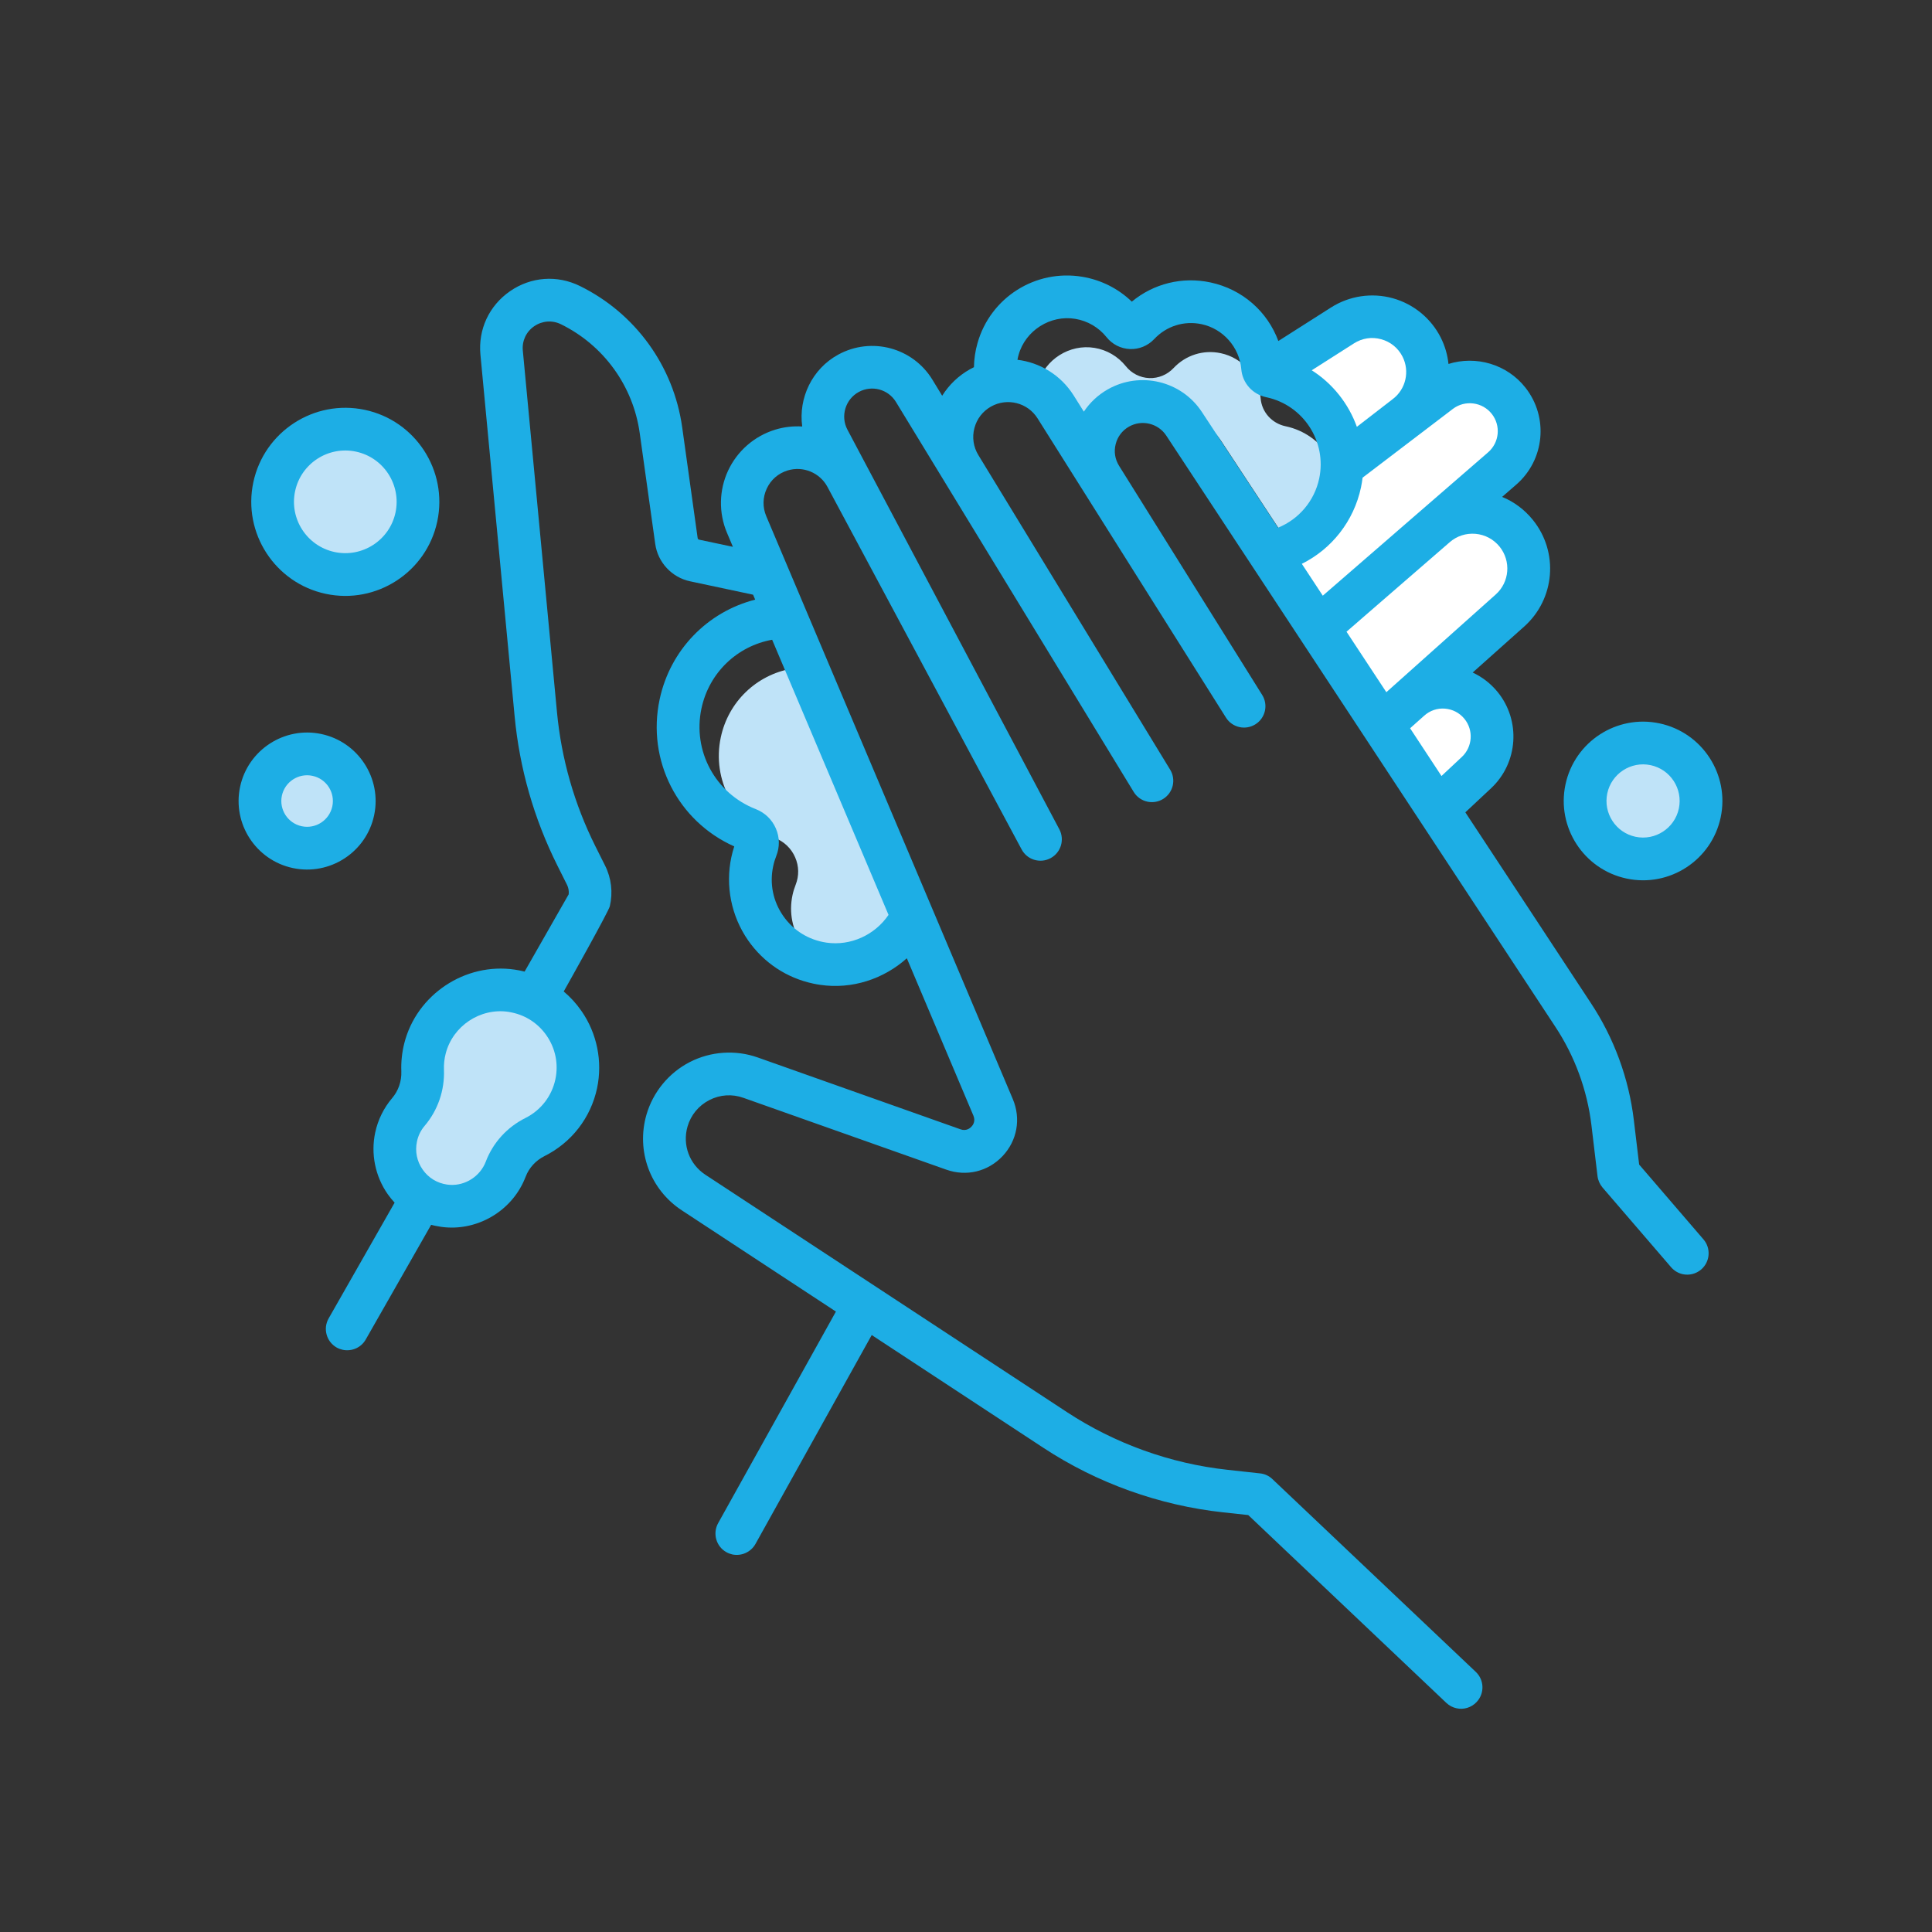 <?xml version="1.0" encoding="utf-8"?>
<!-- Generator: Adobe Illustrator 16.0.0, SVG Export Plug-In . SVG Version: 6.00 Build 0)  -->
<!DOCTYPE svg PUBLIC "-//W3C//DTD SVG 1.1//EN" "http://www.w3.org/Graphics/SVG/1.1/DTD/svg11.dtd">
<svg version="1.1" id="Warstwa_1" xmlns="http://www.w3.org/2000/svg" xmlns:xlink="http://www.w3.org/1999/xlink" x="0px" y="0px"
	 width="56.69px" height="56.69px" viewBox="0 0 56.69 56.69" enable-background="new 0 0 56.69 56.69" xml:space="preserve">
<rect x="0" y="0" width="56.69" height="56.69" fill="#333333" stroke="none"/>
<g>
	<path fill="#BFE3F8" d="M32.07,12.453l0.3,0.477c0.177-0.266,0.413-0.489,0.698-0.652c0.949-0.543,2.164-0.253,2.765,0.661
		l2.235,3.396c0.609-0.248,1.066-0.781,1.207-1.442c0.23-1.083-0.463-2.151-1.545-2.384l-0.006-0.001
		c-0.406-0.086-0.701-0.417-0.734-0.822c-0.055-0.645-0.535-1.188-1.168-1.322c-0.511-0.109-1.03,0.055-1.389,0.438
		c-0.184,0.195-0.442,0.302-0.711,0.292c-0.27-0.011-0.521-0.139-0.689-0.351c-0.229-0.285-0.555-0.476-0.915-0.535
		c-0.731-0.122-1.462,0.341-1.663,1.053c-0.014,0.049-0.025,0.099-0.033,0.148C31.078,11.488,31.691,11.852,32.07,12.453
		L32.07,12.453z"/>
	<path fill="#BFE3F8" d="M22.742,24.59c0.267,0.104,0.477,0.306,0.59,0.567c0.113,0.258,0.118,0.544,0.014,0.806
		c-0.039,0.098-0.07,0.2-0.092,0.304c-0.109,0.512-0.004,1.028,0.294,1.458c0.298,0.429,0.748,0.707,1.269,0.784
		c0.709,0.104,1.423-0.225,1.822-0.814l-3.415-8.073c-1.025,0.183-1.851,0.965-2.074,2.014
		C20.884,22.884,21.555,24.127,22.742,24.59L22.742,24.59z"/>
	<path fill="#1DAEE5" d="M12.651,35.939l-1.919,3.365c-0.138,0.244-0.415,0.357-0.674,0.303c-0.062-0.014-0.123-0.035-0.181-0.068
		c-0.3-0.172-0.405-0.555-0.233-0.855l1.935-3.395c-0.073-0.078-0.14-0.162-0.203-0.25c-0.366-0.523-0.5-1.182-0.367-1.805
		c0.079-0.373,0.251-0.723,0.497-1.012c0.185-0.217,0.28-0.496,0.27-0.785c-0.011-0.277,0.019-0.555,0.087-0.826
		c0.362-1.428,1.785-2.375,3.241-2.16c0.099,0.015,0.195,0.034,0.29,0.058l0.002-0.005l1.291-2.263
		c0.01-0.096-0.006-0.192-0.048-0.276l-0.287-0.574c-0.686-1.374-1.108-2.848-1.252-4.377c-0.334-3.535-0.669-7.071-1.003-10.606
		c-0.07-0.744,0.255-1.44,0.87-1.865c0.615-0.424,1.382-0.48,2.051-0.15c1.626,0.8,2.748,2.35,2.999,4.145l0.454,3.251
		c0.003,0.022,0.021,0.041,0.042,0.046l0.992,0.21l-0.173-0.41c-0.248-0.585-0.236-1.252,0.033-1.828
		c0.269-0.575,0.772-1.013,1.379-1.199c0.263-0.081,0.532-0.11,0.795-0.094c-0.114-0.832,0.286-1.69,1.061-2.111
		c0.973-0.529,2.186-0.203,2.761,0.741l0.285,0.468c0.2-0.32,0.477-0.587,0.816-0.778c0.039-0.021,0.077-0.041,0.116-0.06
		c0.004-0.237,0.038-0.473,0.104-0.705c0.379-1.34,1.701-2.177,3.075-1.948c0.552,0.092,1.057,0.347,1.453,0.73
		c0.64-0.53,1.478-0.74,2.307-0.564c0.938,0.2,1.675,0.855,1.993,1.719l1.547-0.985c0.536-0.341,1.195-0.44,1.808-0.271
		s1.128,0.592,1.413,1.16c0.123,0.247,0.197,0.507,0.224,0.769c0.802-0.251,1.714,0.002,2.259,0.696
		c0.684,0.87,0.564,2.121-0.272,2.846l-0.413,0.359c0.35,0.143,0.658,0.373,0.902,0.675c0.764,0.945,0.652,2.319-0.254,3.129
		l-1.512,1.35c0.279,0.129,0.527,0.321,0.729,0.566c0.689,0.842,0.607,2.084-0.188,2.828l-0.756,0.708
		c1.229,1.863,2.455,3.729,3.681,5.593c0.681,1.027,1.118,2.217,1.263,3.439l0.156,1.303l1.887,2.195
		c0.226,0.262,0.195,0.658-0.066,0.883c-0.155,0.133-0.354,0.178-0.539,0.139c-0.131-0.027-0.252-0.098-0.345-0.205l-2.013-2.34
		c-0.08-0.096-0.131-0.211-0.146-0.334l-0.178-1.492c-0.123-1.029-0.49-2.031-1.064-2.896c-3.805-5.781-7.605-11.561-11.412-17.34
		c-0.238-0.362-0.719-0.477-1.095-0.262c-0.195,0.111-0.334,0.293-0.389,0.512c-0.056,0.218-0.021,0.443,0.099,0.636l4.198,6.721
		c0.185,0.293,0.097,0.68-0.196,0.864c-0.145,0.091-0.311,0.116-0.465,0.083c-0.16-0.034-0.307-0.13-0.4-0.279l-5.528-8.78
		c-0.29-0.462-0.891-0.613-1.366-0.347c-0.244,0.138-0.417,0.362-0.488,0.634c-0.071,0.271-0.029,0.551,0.116,0.789l5.628,9.231
		c0.181,0.296,0.087,0.682-0.209,0.862c-0.142,0.087-0.306,0.109-0.456,0.078c-0.164-0.035-0.312-0.134-0.405-0.287L26.29,11.795
		c-0.228-0.374-0.708-0.503-1.092-0.293c-0.391,0.213-0.541,0.706-0.334,1.102l6.219,11.728c0.163,0.306,0.048,0.686-0.257,0.849
		c-0.305,0.164-0.686,0.049-0.849-0.257l-5.697-10.637c-0.224-0.419-0.717-0.622-1.171-0.482c-0.272,0.084-0.49,0.272-0.61,0.531
		c-0.121,0.259-0.126,0.547-0.015,0.81c2.411,5.702,4.823,11.404,7.235,17.105c0.243,0.576,0.128,1.217-0.3,1.672
		c-0.43,0.455-1.061,0.607-1.651,0.398l-5.952-2.107c-0.333-0.119-0.688-0.096-1.003,0.066c-0.314,0.162-0.541,0.438-0.639,0.775
		c-0.155,0.539,0.054,1.105,0.522,1.414l10.609,6.965c1.41,0.926,3.042,1.514,4.72,1.695l0.948,0.104
		c0.136,0.014,0.264,0.072,0.363,0.168l5.967,5.656c0.252,0.238,0.263,0.635,0.023,0.887c-0.155,0.164-0.379,0.227-0.585,0.182
		c-0.109-0.023-0.214-0.076-0.301-0.158l-5.813-5.512l-0.738-0.08c-1.873-0.203-3.697-0.857-5.273-1.893l-5.037-3.309l-3.411,6.129
		c-0.138,0.246-0.416,0.363-0.678,0.309c-0.06-0.014-0.119-0.035-0.174-0.066c-0.303-0.168-0.412-0.551-0.243-0.854l3.455-6.207
		l-4.52-2.969c-0.93-0.609-1.348-1.74-1.039-2.809c0.193-0.664,0.656-1.227,1.271-1.543c0.616-0.316,1.342-0.365,1.994-0.135
		l5.952,2.109c0.167,0.059,0.279-0.035,0.319-0.078c0.041-0.041,0.126-0.158,0.058-0.322c-0.651-1.539-1.303-3.08-1.954-4.62
		c-0.681,0.611-1.614,0.918-2.543,0.78c-0.068-0.01-0.135-0.021-0.202-0.036c-0.781-0.166-1.455-0.612-1.914-1.271
		c-0.491-0.707-0.67-1.594-0.491-2.436c0.023-0.107,0.051-0.215,0.086-0.319c-1.654-0.737-2.571-2.521-2.19-4.312
		c0.311-1.462,1.41-2.573,2.804-2.929l-0.062-0.145l-1.848-0.393c-0.536-0.113-0.948-0.556-1.023-1.098l-0.455-3.251
		c-0.193-1.383-1.057-2.577-2.31-3.193c-0.257-0.126-0.55-0.104-0.787,0.058c-0.235,0.162-0.36,0.43-0.333,0.715
		c0.333,3.536,0.668,7.071,1.002,10.606c0.13,1.375,0.509,2.699,1.126,3.935l0.287,0.573c0.183,0.366,0.232,0.787,0.138,1.189
		c-0.037,0.157-1.175,2.185-1.353,2.502c0.196,0.164,0.372,0.357,0.522,0.574c0.456,0.656,0.622,1.48,0.457,2.262
		c-0.185,0.869-0.747,1.596-1.543,1.994c-0.256,0.129-0.454,0.344-0.553,0.605c-0.022,0.057-0.047,0.113-0.074,0.172
		c-0.431,0.904-1.42,1.438-2.405,1.299c-0.056-0.008-0.11-0.018-0.164-0.029C12.74,35.963,12.695,35.951,12.651,35.939
		L12.651,35.939z M31.504,11.603l0.299,0.476c0.176-0.266,0.414-0.489,0.699-0.652c0.949-0.542,2.164-0.253,2.764,0.661l2.236,3.396
		c0.609-0.249,1.066-0.782,1.207-1.443c0.229-1.083-0.463-2.151-1.545-2.384l-0.007-0.001c-0.405-0.086-0.7-0.417-0.734-0.822
		c-0.054-0.644-0.534-1.188-1.167-1.322c-0.512-0.108-1.031,0.055-1.389,0.438c-0.184,0.195-0.443,0.303-0.711,0.292
		c-0.27-0.011-0.521-0.138-0.689-0.351c-0.229-0.285-0.555-0.476-0.916-0.535c-0.73-0.122-1.461,0.341-1.662,1.053
		c-0.015,0.05-0.025,0.099-0.034,0.148C30.512,10.637,31.125,11.002,31.504,11.603L31.504,11.603z M22.175,23.741
		c0.267,0.104,0.477,0.305,0.59,0.566c0.113,0.258,0.118,0.544,0.014,0.806c-0.039,0.098-0.07,0.2-0.092,0.305
		c-0.109,0.511-0.004,1.028,0.294,1.457s0.748,0.707,1.269,0.784c0.709,0.104,1.423-0.225,1.822-0.814l-3.415-8.073
		c-1.025,0.184-1.851,0.966-2.074,2.015C20.317,22.035,20.988,23.277,22.175,23.741L22.175,23.741z"/>
	<path fill="#BFE3F8" d="M12.403,34.32c0.169,0.242,0.425,0.398,0.72,0.439c0.449,0.063,0.9-0.182,1.099-0.598
		c0.012-0.025,0.023-0.051,0.033-0.078c0.212-0.555,0.625-1.01,1.164-1.279c0.453-0.227,0.772-0.641,0.877-1.133
		c0.096-0.451,0.003-0.908-0.259-1.287c-0.243-0.35-0.6-0.586-1.014-0.674c-0.035-0.008-0.07-0.014-0.105-0.02
		c-0.827-0.123-1.636,0.416-1.841,1.229c-0.04,0.154-0.056,0.313-0.05,0.471h0c0.022,0.604-0.179,1.188-0.567,1.645
		c-0.113,0.133-0.189,0.287-0.225,0.459C12.173,33.783,12.232,34.076,12.403,34.32L12.403,34.32z"/>
	<path fill="#1DAEE5" d="M9.559,17.425c-1.489-0.316-2.442-1.784-2.126-3.272c0.316-1.489,1.784-2.443,3.272-2.127
		c1.489,0.316,2.442,1.784,2.126,3.273C12.516,16.788,11.047,17.742,9.559,17.425L9.559,17.425z"/>
	<path fill="#BFE3F8" d="M10.445,13.252c-0.813-0.173-1.614,0.348-1.786,1.16c-0.173,0.813,0.348,1.613,1.16,1.786
		s1.614-0.348,1.786-1.159C11.778,14.226,11.258,13.425,10.445,13.252L10.445,13.252z"/>
	<path fill="#1DAEE5" d="M48.696,21.226c1.255,0.267,2.06,1.504,1.793,2.76s-1.505,2.061-2.761,1.793
		c-1.256-0.266-2.06-1.505-1.793-2.76C46.202,21.763,47.44,20.958,48.696,21.226L48.696,21.226z"/>
	<path fill="#BFE3F8" d="M47.989,24.553c0.579,0.123,1.15-0.249,1.273-0.828s-0.248-1.15-0.827-1.273s-1.15,0.248-1.273,0.827
		S47.41,24.43,47.989,24.553L47.989,24.553z"/>
	<path fill="#1DAEE5" d="M10.978,23.922c-0.23,1.085-1.3,1.779-2.385,1.549c-1.084-0.23-1.779-1.3-1.548-2.384
		s1.3-1.779,2.384-1.549C10.513,21.769,11.208,22.838,10.978,23.922L10.978,23.922z"/>
	<path fill="#BFE3F8" d="M8.271,23.347c-0.086,0.409,0.175,0.811,0.583,0.897c0.409,0.087,0.81-0.175,0.897-0.583
		s-0.174-0.81-0.583-0.896C8.76,22.678,8.358,22.94,8.271,23.347L8.271,23.347z"/>
	<path fill="#FFFFFF" d="M41.156,10.469c-0.129-0.256-0.351-0.438-0.626-0.514c-0.275-0.077-0.56-0.033-0.8,0.12l-1.24,0.79
		c0.616,0.392,1.08,0.98,1.324,1.659l1.061-0.82C41.252,11.414,41.369,10.894,41.156,10.469L41.156,10.469z"/>
	<path fill="#FFFFFF" d="M42.297,22.77l0.599-0.561c0.313-0.294,0.347-0.785,0.073-1.118c-0.143-0.175-0.345-0.279-0.57-0.298
		c-0.224-0.018-0.44,0.056-0.608,0.206l-0.415,0.37L42.297,22.77L42.297,22.77z"/>
	<path fill="#FFFFFF" d="M40.679,20.311l3.208-2.866c0.408-0.363,0.457-0.98,0.115-1.405c-0.176-0.217-0.427-0.351-0.705-0.376
		c-0.279-0.024-0.549,0.063-0.76,0.247l-3.027,2.625L40.679,20.311L40.679,20.311z"/>
	<path fill="#FFFFFF" d="M38.814,17.479l2.76-2.394l0.141-0.122l1.951-1.692c0.33-0.287,0.378-0.782,0.107-1.126
		c-0.275-0.351-0.787-0.417-1.143-0.146l-2.648,2.017c-0.012,0.096-0.027,0.19-0.047,0.286c-0.211,0.99-0.859,1.807-1.736,2.242
		L38.814,17.479L38.814,17.479z"/>
</g>
</svg>

